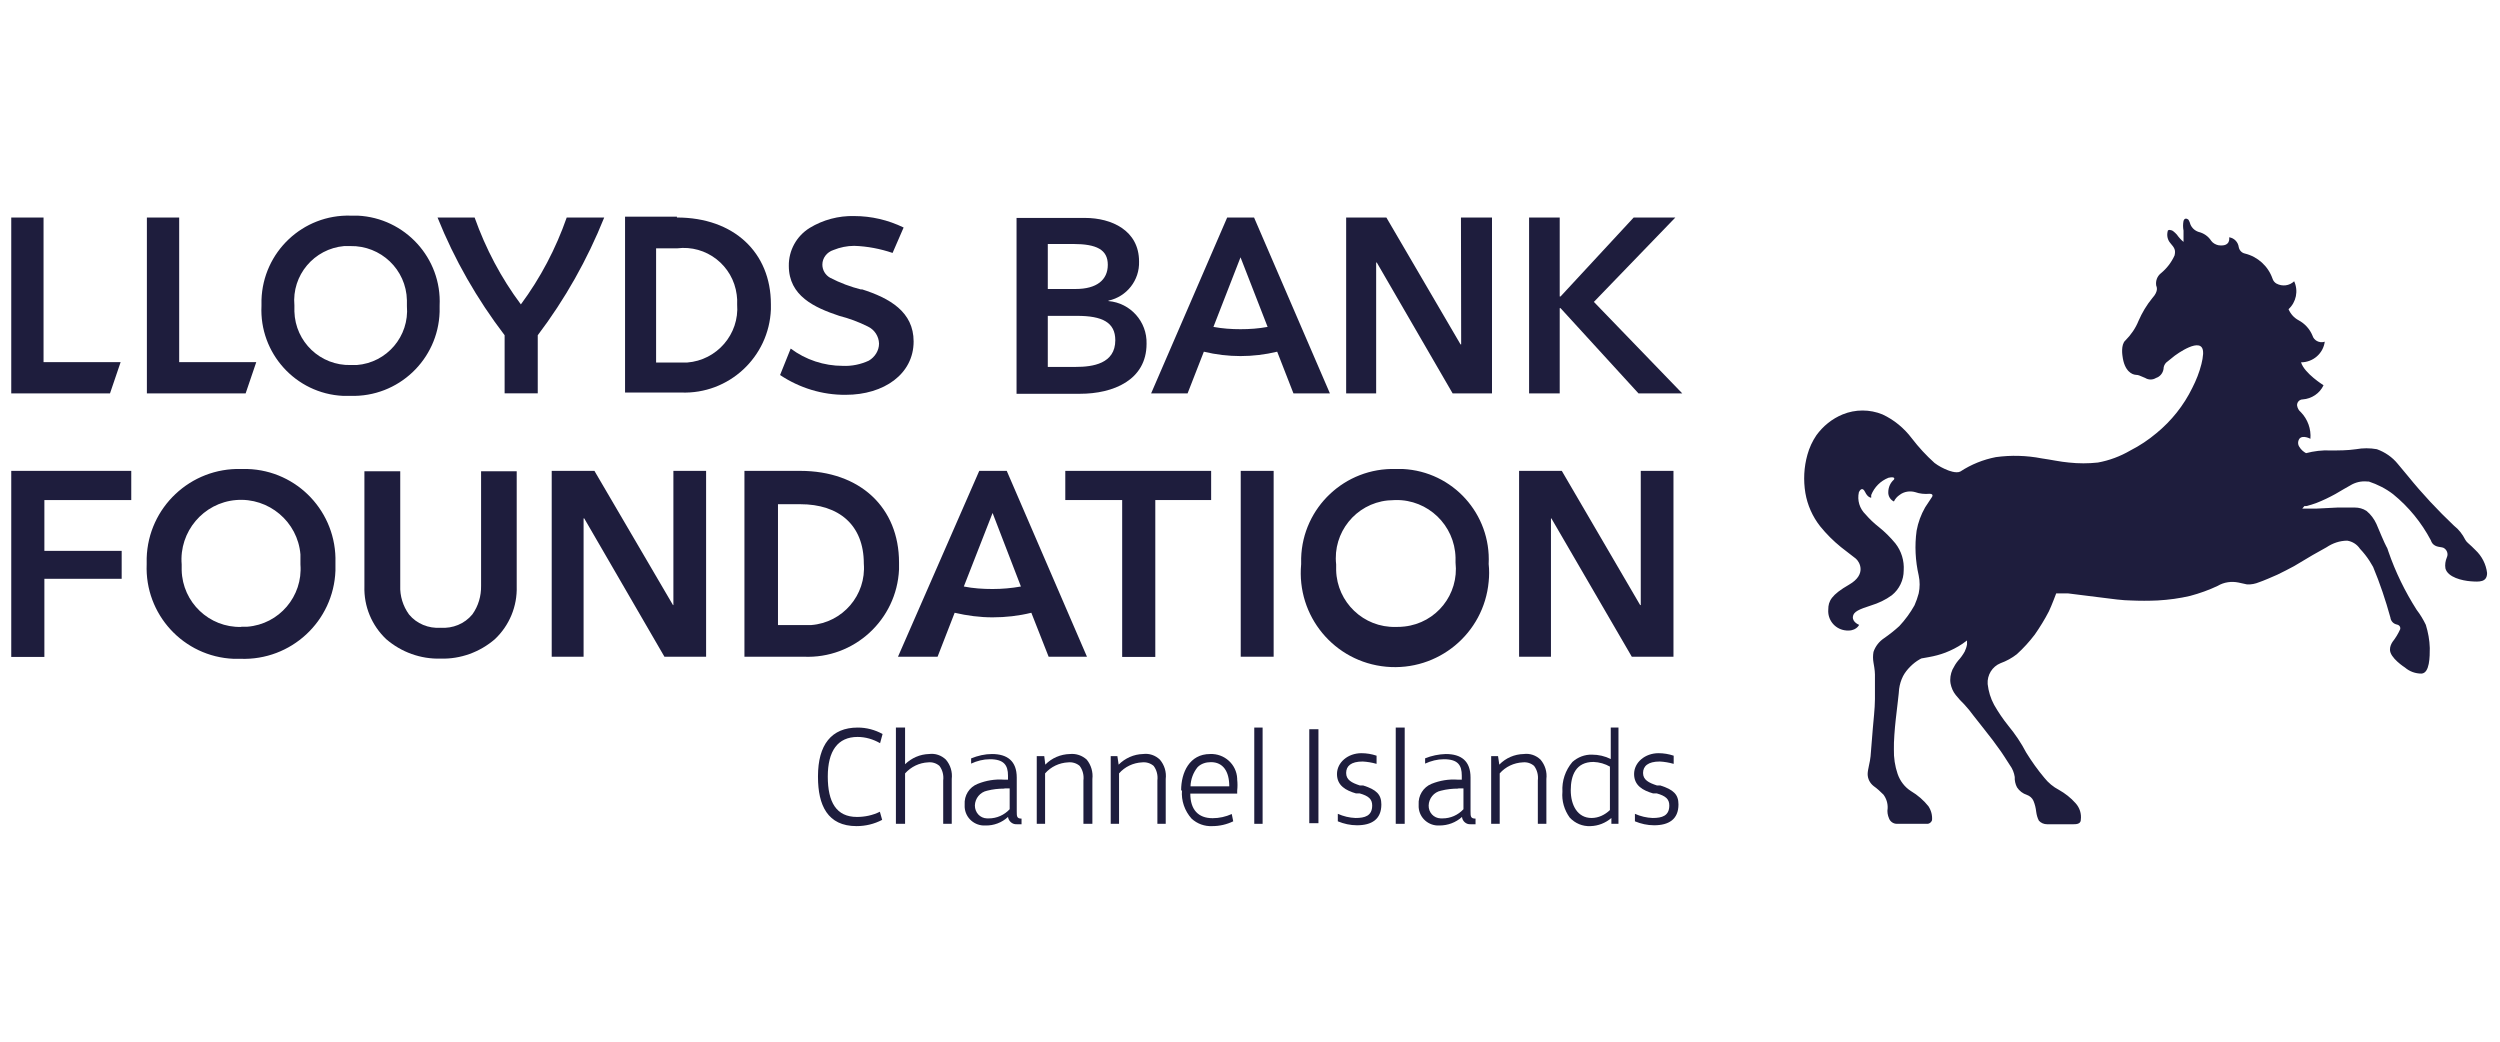 <?xml version="1.0" encoding="UTF-8"?>
<svg xmlns="http://www.w3.org/2000/svg" id="a" version="1.1" viewBox="0 0 119.99 50">
  <defs>
    <style>
      .cls-1 {
        fill: #1e1d3d;
        stroke-width: 0px;
      }
    </style>
  </defs>
  <path class="cls-1" d="M39.26,37.26c0-1.51.64-2.34,1.91-2.34.42,0,.83.11,1.19.31l-.12.44c-.33-.19-.7-.3-1.08-.3-.95,0-1.43.67-1.43,1.9s.41,1.94,1.4,1.94c.38,0,.76-.08,1.1-.25l.11.39c-.38.2-.8.3-1.23.3-1.39,0-1.85-1-1.85-2.36v-.03Z"></path>
  <path class="cls-1" d="M43.44,34.92v1.76c.31-.3.72-.48,1.15-.49.3-.04.59.06.81.27.22.26.32.59.28.93v2.15h-.41v-2.08c.03-.25-.03-.5-.18-.7-.15-.13-.34-.19-.54-.17-.43.02-.82.21-1.11.53v2.42h-.44v-4.62s.44,0,.44,0Z"></path>
  <path class="cls-1" d="M46.61,36.4c.32-.13.66-.21,1-.21.73,0,1.19.33,1.19,1.13v1.62c0,.24,0,.35.23.35h0v.27h-.22c-.21.02-.4-.14-.43-.35-.29.27-.68.42-1.08.41-.52.03-.97-.36-1-.88v-.12c-.03-.44.22-.84.63-1,.4-.16.82-.23,1.25-.2h.2v-.19c0-.5-.19-.79-.87-.79-.31,0-.62.08-.9.21,0,0,0-.25,0-.25ZM48.21,37.85c-.28,0-.56.03-.83.1-.34.07-.58.37-.59.71,0,.33.24.61.58.62h.09c.38,0,.74-.16,1-.44v-1h-.25Z"></path>
  <path class="cls-1" d="M50.12,36.29l.05.41c.31-.32.74-.5,1.18-.51.3-.03.59.07.81.27.21.26.31.6.27.93v2.15h-.43v-2.08c.03-.25-.03-.5-.18-.7-.15-.13-.35-.19-.55-.17-.43.02-.83.21-1.11.53v2.42h-.4v-3.25s.36,0,.36,0Z"></path>
  <path class="cls-1" d="M53.63,36.29l.06.41c.31-.31.73-.5,1.17-.51.3-.04.59.06.81.27.22.26.32.59.28.93v2.15h-.4v-2.08c.03-.25-.03-.5-.18-.7-.15-.13-.35-.19-.55-.17-.43.02-.83.21-1.11.53v2.42h-.4v-3.25s.32,0,.32,0Z"></path>
  <path class="cls-1" d="M56.69,37.93c0-.85.4-1.74,1.39-1.74.68-.03,1.27.49,1.3,1.18v.04c.02.18.02.36,0,.54v.14h-2.25c0,.77.38,1.18,1.07,1.18.32,0,.63-.07.92-.2l.07.35c-.31.15-.65.23-1,.23-.37.02-.73-.11-1-.36-.33-.37-.5-.86-.46-1.35h-.04,0ZM59,37.74c0-.72-.3-1.16-.88-1.16-.24,0-.47.07-.64.24-.21.26-.33.58-.34.92h1.86Z"></path>
  <path class="cls-1" d="M60.6,34.92v4.62h-.4v-4.62h.4Z"></path>
  <path class="cls-1" d="M63.28,35v4.51h-.44v-4.51h.44Z"></path>
  <path class="cls-1" d="M66.06,36.66c-.21-.06-.44-.1-.66-.11-.56,0-.79.22-.79.55s.26.47.66.6h.16c.63.2.87.43.87.91,0,.72-.47,1-1.17,1-.32,0-.63-.07-.92-.19v-.36c.27.12.56.19.85.2.45,0,.8-.1.8-.6,0-.31-.18-.46-.6-.58h-.18c-.48-.14-.91-.37-.91-.93s.53-1,1.17-1c.25,0,.49.04.73.12v.39s-.01,0-.01,0Z"></path>
  <path class="cls-1" d="M67.42,34.92v4.62h-.43v-4.62h.43Z"></path>
  <path class="cls-1" d="M68.39,36.4c.32-.13.66-.2,1-.21.74,0,1.19.33,1.19,1.13v1.62c0,.24,0,.35.24.35h0v.27h-.23c-.21.02-.4-.14-.42-.35-.3.27-.68.41-1.08.41-.52.03-.97-.36-1-.88v-.12c-.03-.43.22-.84.62-1s.82-.23,1.25-.2h.2v-.19c0-.5-.18-.79-.86-.79-.31,0-.62.08-.9.21v-.25h0ZM69.99,37.85c-.28,0-.56.03-.83.1-.34.07-.58.37-.59.71-.01.33.24.61.58.62h.09c.38,0,.74-.16,1-.44v-1h-.25Z"></path>
  <path class="cls-1" d="M71.9,36.29l.06.41c.31-.32.73-.5,1.17-.51.3-.04.59.06.81.27.22.26.32.59.28.93v2.15h-.41v-2.08c.03-.25-.03-.5-.18-.7-.15-.13-.34-.19-.54-.17-.43.02-.83.21-1.11.53v2.42h-.41v-3.25h.33Z"></path>
  <path class="cls-1" d="M77.68,34.92v4.62h-.34v-.28c-.28.24-.63.38-1,.39-.38.02-.74-.13-1-.41-.26-.36-.39-.8-.35-1.24h0c-.03-.52.14-1.03.48-1.43.26-.23.59-.36.94-.35.31,0,.62.07.9.21v-1.51h.37,0ZM77.28,36.8c-.24-.14-.52-.22-.8-.23-.85,0-1.09.65-1.09,1.36s.32,1.33,1,1.33c.33,0,.64-.15.88-.38v-2.08s.01,0,.01,0Z"></path>
  <path class="cls-1" d="M80.32,36.66c-.21-.06-.44-.1-.66-.11-.56,0-.8.22-.8.55s.27.47.67.6h.16c.63.2.87.43.87.91,0,.72-.47,1-1.17,1-.32,0-.63-.07-.92-.19v-.36c.27.12.56.19.85.2.45,0,.8-.1.8-.6,0-.31-.18-.46-.6-.58h-.18c-.48-.14-.91-.37-.91-.93s.53-1,1.17-1c.25,0,.49.04.73.12v.39s-.01,0-.01,0Z"></path>
  <path class="cls-1" d="M110.68,21.75c.38-.1.78-.15,1.17-.13.41,0,.82,0,1.23-.06.33-.06.67-.06,1,0,.39.14.74.38,1,.7l.5.6c.68.84,1.42,1.63,2.2,2.37.23.18.41.41.54.67.03.05.07.11.12.15.13.11.27.25.37.35.31.29.51.68.56,1.1,0,.45-.37.43-.78.4s-1.11-.19-1.22-.62c-.03-.18,0-.36.07-.53.08-.17,0-.38-.17-.46-.15-.06-.48,0-.6-.36-.45-.85-1.06-1.6-1.81-2.21-.35-.27-.75-.47-1.17-.61h-.07c-.29-.03-.58.04-.82.19l-.3.17-.41.24c-.29.16-.6.31-.91.43-.16.06-.32.11-.49.15h-.09l-.1.12h.69l1-.05h.83c.2,0,.39.05.56.16.21.17.37.39.48.63.06.15.42,1,.48,1.09s.05.12.09.22c.34.99.8,1.93,1.36,2.81.17.22.32.47.44.72.11.36.18.73.19,1.11,0,.41,0,1.21-.4,1.23-.29,0-.57-.1-.79-.29,0,0-.74-.47-.72-.87,0-.13.05-.25.12-.36.15-.19.27-.39.37-.61,0,0,.05-.19-.18-.23-.16-.04-.27-.17-.29-.33-.23-.83-.5-1.64-.83-2.43-.06-.09-.13-.23-.18-.3-.13-.2-.28-.39-.45-.57-.14-.21-.36-.35-.61-.39-.36,0-.7.12-1,.32l-.66.37-.89.53c-.19.1-.6.32-.8.41s-.71.31-.87.36h0c-.19.08-.39.12-.59.11l-.41-.09c-.34-.07-.7-.02-1,.16-.42.2-.87.36-1.32.48-.51.12-1.03.19-1.56.22-.43.02-.87.02-1.3,0-.33,0-.89-.07-1.57-.16l-1.44-.18h-.56s-.22.59-.35.86c-.2.39-.43.76-.68,1.12-.26.34-.54.65-.86.94-.23.18-.5.33-.78.43-.4.16-.65.57-.62,1,.04.35.14.69.31,1,.2.35.43.69.68,1,.33.4.62.83.86,1.29.26.42.55.83.87,1.21.19.24.43.44.7.58.3.17.57.38.8.64.2.22.29.51.25.8,0,.23-.29.21-.4.21h-1.22c-.15,0-.29-.06-.39-.17-.07-.13-.11-.28-.13-.43-.02-.18-.06-.35-.13-.52-.06-.14-.18-.24-.32-.29-.19-.06-.36-.19-.47-.36-.08-.15-.12-.33-.11-.5-.03-.2-.11-.4-.23-.56-.14-.23-.43-.66-.43-.66l-.4-.55-.46-.59-.45-.57c-.14-.19-.29-.38-.45-.55-.15-.14-.28-.29-.41-.45-.13-.16-.21-.35-.25-.55-.04-.23,0-.46.09-.67.08-.16.17-.31.28-.44.12-.13.22-.27.31-.43.05-.11.09-.22.11-.34v-.19l-.22.16c-.25.17-.53.31-.81.42-.26.1-.53.17-.81.22l-.28.05c-.06,0-.11.03-.16.06-.16.09-.31.21-.44.34-.14.14-.26.29-.35.46-.1.2-.16.4-.19.62,0,.12-.11,1-.16,1.45s-.1,1.07-.09,1.45c-.01.4.05.8.18,1.18.12.34.34.63.64.82.32.19.61.44.84.73.13.2.19.43.17.67-.04.11-.14.18-.25.17h-1.44c-.16,0-.31-.1-.37-.25-.07-.16-.1-.33-.07-.5.01-.23-.06-.46-.2-.65-.15-.15-.3-.29-.47-.41-.18-.14-.29-.35-.29-.58,0-.21.12-.59.14-.85s.09-1.08.11-1.36.1-.94.1-1.38v-1.19c0-.19-.06-.52-.07-.57-.03-.17-.03-.34,0-.51.09-.27.27-.5.51-.66.26-.18.5-.37.73-.58.28-.3.53-.64.73-1,.08-.18.15-.38.2-.57.06-.28.06-.58,0-.86-.16-.7-.2-1.43-.1-2.15.07-.39.21-.77.41-1.12l.33-.5s.1-.15-.12-.15c-.23.02-.47,0-.69-.08-.25-.07-.53-.03-.74.13-.12.08-.22.19-.28.32-.17-.08-.28-.26-.27-.45,0-.23.1-.45.27-.6,0,0,.12-.17-.26-.09-.38.15-.68.45-.83.83v.13s-.16,0-.29-.27-.25-.1-.3,0c-.09.39.03.79.32,1.07.19.22.4.42.63.6.29.23.56.5.8.79.29.37.43.83.4,1.3,0,.46-.21.9-.57,1.19-.3.22-.64.38-1,.49-.55.18-.85.29-.87.55s.3.38.3.38c0,0-.15.35-.7.26-.48-.08-.82-.51-.78-1,0-.4.15-.7,1-1.19s.51-1.09.32-1.25l-.71-.55c-.37-.3-.7-.63-1-1-.37-.47-.61-1.02-.71-1.6-.1-.61-.07-1.24.1-1.84.09-.33.24-.65.43-.93.32-.44.75-.79,1.26-1,.61-.25,1.3-.25,1.91,0,.56.26,1.04.66,1.41,1.15.33.43.69.82,1.09,1.18.2.15.41.26.64.35h0s.4.17.6.06h0c.52-.34,1.09-.57,1.7-.69.73-.1,1.48-.08,2.2.06.49.07.87.16,1.31.2.46.05.93.05,1.39,0,.55-.1,1.08-.3,1.56-.58.45-.23.87-.51,1.25-.83.72-.59,1.31-1.33,1.72-2.17.19-.37.34-.75.44-1.15.04-.16.07-.32.08-.48,0-.08,0-.06,0-.06,0-.88-1.36.14-1.36.14l-.41.33c-.08.08-.13.19-.13.31-.03.2-.17.37-.36.43-.16.1-.36.1-.52,0-.31-.12-.28-.14-.45-.15s-.55-.16-.64-.91c0,0-.09-.54.14-.74.27-.27.49-.59.63-.94.17-.39.39-.76.66-1.09.33-.36.2-.56.19-.6-.04-.23.05-.46.23-.6.28-.23.5-.52.65-.85.06-.26,0-.36-.2-.59-.14-.16-.18-.37-.13-.57,0-.1.19-.07.27,0,.06.05.12.1.17.16.09.13.2.25.32.35v-.54c-.03-.16-.03-.31,0-.47.07-.2.23-.06.24-.05.04.07.07.14.09.22.07.17.21.3.39.36.25.06.47.21.61.43.08.11.21.18.34.21.62.09.52-.38.52-.38.24.03.43.23.46.47.03.16.15.28.3.31.61.15,1.11.6,1.32,1.2.03.1.1.19.19.24.28.15.62.11.85-.11.21.46.1,1-.27,1.34.1.23.26.41.48.53.3.16.54.42.67.74.07.23.32.36.55.3.01,0,.03,0,.04-.02-.07.57-.56,1-1.14,1,.16.53,1.08,1.1,1.08,1.1-.18.39-.57.65-1,.68-.15,0-.28.13-.27.29h0c.02.13.08.24.18.32.33.34.5.81.46,1.28,0,0-.37-.2-.53,0-.08.12-.08.27,0,.39.08.13.19.23.32.3h0Z"></path>
  <path class="cls-1" d="M98.99,39.17c-.25,0-.26-.63-.33-.88.26.11.49.29.65.53.06.11.15.35,0,.35,0,0-.32,0-.32,0Z"></path>
  <path class="cls-1" d="M91.77,39.17c-.25,0-.29-.61-.36-.86.27.1.51.27.68.51.06.11.18.35,0,.35,0,0-.32,0-.32,0Z"></path>
  <path class="cls-1" d="M118.5,27.56c-.33-.08,0-.57-.13-1.06.37.21.61.58.65,1,0,.13-.33.1-.52.07"></path>
  <path class="cls-1" d="M116.07,31.92c-.16,0-.53-.25-.5-.41s.35-.49.52-1c.18.34.24.73.16,1.1,0,.14-.07.3-.18.27"></path>
  <path class="cls-1" d="M.54,22.6h5.76v1.4H2.13v2.44h3.71v1.34h-3.71v3.75H.54v-8.93Z"></path>
  <path class="cls-1" d="M21.15,31.61c-.96.03-1.89-.31-2.61-.93-.7-.66-1.08-1.58-1.05-2.54v-5.52h1.72v5.49c-.02.49.13.98.42,1.38.37.45.94.68,1.52.64.58.04,1.15-.19,1.52-.64.29-.4.43-.89.42-1.38v-5.49h1.71v5.52c.03.96-.35,1.88-1.05,2.54-.72.62-1.65.96-2.6.93Z"></path>
  <path class="cls-1" d="M53.86,24h-2.73v-1.4h7v1.4h-2.68v7.53h-1.59v-7.53Z"></path>
  <path class="cls-1" d="M59.55,22.6h1.58v8.92h-1.58v-8.92Z"></path>
  <path class="cls-1" d="M38.57,30h-1.23v-5.8h1.07c1.86,0,3.05,1,3.05,2.85.12,1.51-1.01,2.83-2.52,2.95-.12,0-.25,0-.37,0ZM38.4,22.6h-2.67v8.92h2.84c2.42.11,4.47-1.77,4.58-4.19v-.33c0-2.63-1.86-4.4-4.75-4.4Z"></path>
  <polygon class="cls-1" points="33.89 22.6 32.32 22.6 32.32 29.04 32.3 29.04 28.53 22.6 26.48 22.6 26.48 31.52 28.01 31.52 28.01 24.88 28.04 24.88 31.89 31.52 33.89 31.52 33.89 22.6"></polygon>
  <polygon class="cls-1" points="80.32 22.6 78.75 22.6 78.75 29.04 78.72 29.04 74.96 22.6 72.91 22.6 72.91 31.52 74.44 31.52 74.44 24.88 74.46 24.88 78.32 31.52 80.32 31.52 80.32 22.6"></polygon>
  <path class="cls-1" d="M66.99,30.09c-1.54.04-2.82-1.18-2.86-2.72v-.28c-.17-1.53.94-2.91,2.47-3.07.13,0,.25-.02.38-.02,1.56-.03,2.84,1.21,2.88,2.76v.24c.17,1.53-.92,2.9-2.45,3.07-.14.02-.28.02-.42.02ZM66.99,22.51c-2.43-.07-4.47,1.84-4.54,4.28v.29c-.23,2.49,1.59,4.69,4.08,4.92,2.49.23,4.69-1.59,4.92-4.08.03-.28.03-.57,0-.85.12-2.4-1.72-4.44-4.12-4.56h-.29s-.05,0-.05,0Z"></path>
  <path class="cls-1" d="M47.64,29.63c.63,0,1.25-.07,1.86-.22l.83,2.11h1.84l-3.85-8.92h-1.32l-3.9,8.92h1.9l.82-2.11c.6.14,1.21.22,1.82.22ZM47.64,28.27c-.46,0-.93-.03-1.38-.12l1.38-3.53,1.36,3.53c-.45.08-.9.12-1.36.12Z"></path>
  <path class="cls-1" d="M11.58,30.09c-1.54.04-2.82-1.18-2.86-2.72v-.28c-.13-1.57,1.04-2.96,2.61-3.09,1.57-.13,2.96,1.04,3.09,2.61v.48c.12,1.53-1.02,2.87-2.55,2.99h-.3.01ZM11.58,22.51c-2.43-.07-4.47,1.84-4.54,4.28v.29c-.1,2.41,1.77,4.44,4.17,4.54h.33c2.43.09,4.47-1.8,4.56-4.23v-.39c.07-2.41-1.82-4.42-4.23-4.49h-.26s-.03,0-.03,0Z"></path>
  <path class="cls-1" d="M25,14.61c.94-1.27,1.68-2.68,2.2-4.17h1.8c-.81,2.02-1.88,3.92-3.19,5.65v2.79h-1.59v-2.79c-1.32-1.73-2.41-3.63-3.22-5.65h1.78c.53,1.49,1.27,2.9,2.22,4.17Z"></path>
  <path class="cls-1" d="M41.35,13.9c-.52-.13-1.03-.32-1.51-.57-.23-.13-.37-.37-.37-.63,0-.32.22-.6.53-.7.32-.13.66-.2,1-.2.63.02,1.25.14,1.84.34l.53-1.22c-.74-.36-1.55-.55-2.37-.55-.75-.02-1.5.18-2.14.57-.63.39-1.01,1.08-1,1.82,0,1.44,1.22,2,2.42,2.4.47.12.93.29,1.37.51.32.15.53.47.54.82,0,.34-.2.65-.49.82-.39.18-.82.27-1.25.25-.9,0-1.78-.29-2.5-.83l-.51,1.27c.93.62,2.03.96,3.15.95,1.84,0,3.26-1,3.26-2.56,0-1.42-1.14-2.08-2.5-2.51"></path>
  <path class="cls-1" d="M32.65,17.4h-1.16v-5.48h1c1.41-.18,2.69.82,2.87,2.23.02.15.03.31.02.46.11,1.43-.97,2.68-2.4,2.79,0,0-.33,0-.33,0ZM32.49,10.4h-2.49v8.44h2.69c2.29.09,4.22-1.7,4.31-3.99v-.25c0-2.48-1.78-4.16-4.51-4.16,0,0,0-.04,0-.04Z"></path>
  <path class="cls-1" d="M51.64,17.61h-1.35v-2.45h1.41c1.2,0,1.83.31,1.83,1.17,0,1.13-1.09,1.28-1.89,1.28ZM50.29,11.71h1.21c1.13,0,1.67.27,1.67,1s-.54,1.16-1.54,1.16h-1.34s0-2.16,0-2.16ZM53.2,14.43h0c.88-.19,1.5-.98,1.47-1.88,0-1.49-1.32-2.09-2.59-2.09h-3.29v8.44h3.05c1.58,0,3.19-.65,3.19-2.4.03-1.06-.77-1.96-1.83-2.05"></path>
  <polygon class="cls-1" points="71.61 10.44 70.12 10.44 70.13 16.53 70.1 16.53 66.54 10.44 64.61 10.44 64.61 18.88 66.05 18.88 66.05 12.6 66.08 12.6 69.72 18.88 71.61 18.88 71.61 10.44"></polygon>
  <polygon class="cls-1" points="76.5 14.49 80.41 10.44 78.41 10.44 74.9 14.23 74.86 14.23 74.86 10.44 73.39 10.44 73.39 18.88 74.86 18.88 74.86 14.79 74.9 14.79 78.64 18.88 80.74 18.88 76.5 14.49"></polygon>
  <polygon class="cls-1" points="7.05 18.88 11.79 18.88 12.3 17.38 8.6 17.38 8.6 10.44 7.05 10.44 7.05 18.88"></polygon>
  <polygon class="cls-1" points=".54 18.88 5.28 18.88 5.79 17.38 2.09 17.38 2.09 10.44 .54 10.44 .54 18.88"></polygon>
  <path class="cls-1" d="M16.84,17.52c-1.46.04-2.67-1.11-2.71-2.57v-.29c-.13-1.45.94-2.72,2.39-2.85h.29c1.47-.03,2.69,1.13,2.72,2.6v.28c.12,1.45-.96,2.72-2.41,2.83h-.28ZM16.84,10.35c-2.3-.07-4.22,1.74-4.29,4.05v.28c-.11,2.27,1.64,4.21,3.91,4.32h.36c2.3.07,4.21-1.74,4.28-4.03v-.3c.11-2.28-1.66-4.21-3.93-4.32h-.31s-.02,0-.02,0Z"></path>
  <path class="cls-1" d="M59.54,17.09c.59,0,1.18-.07,1.76-.21l.78,2h1.75l-3.64-8.44h-1.29l-3.65,8.44h1.75l.78-2c.58.14,1.17.21,1.76.21ZM59.54,15.8c-.44,0-.87-.03-1.3-.11l1.3-3.34,1.3,3.34c-.43.08-.86.11-1.3.11Z"></path>
</svg>
